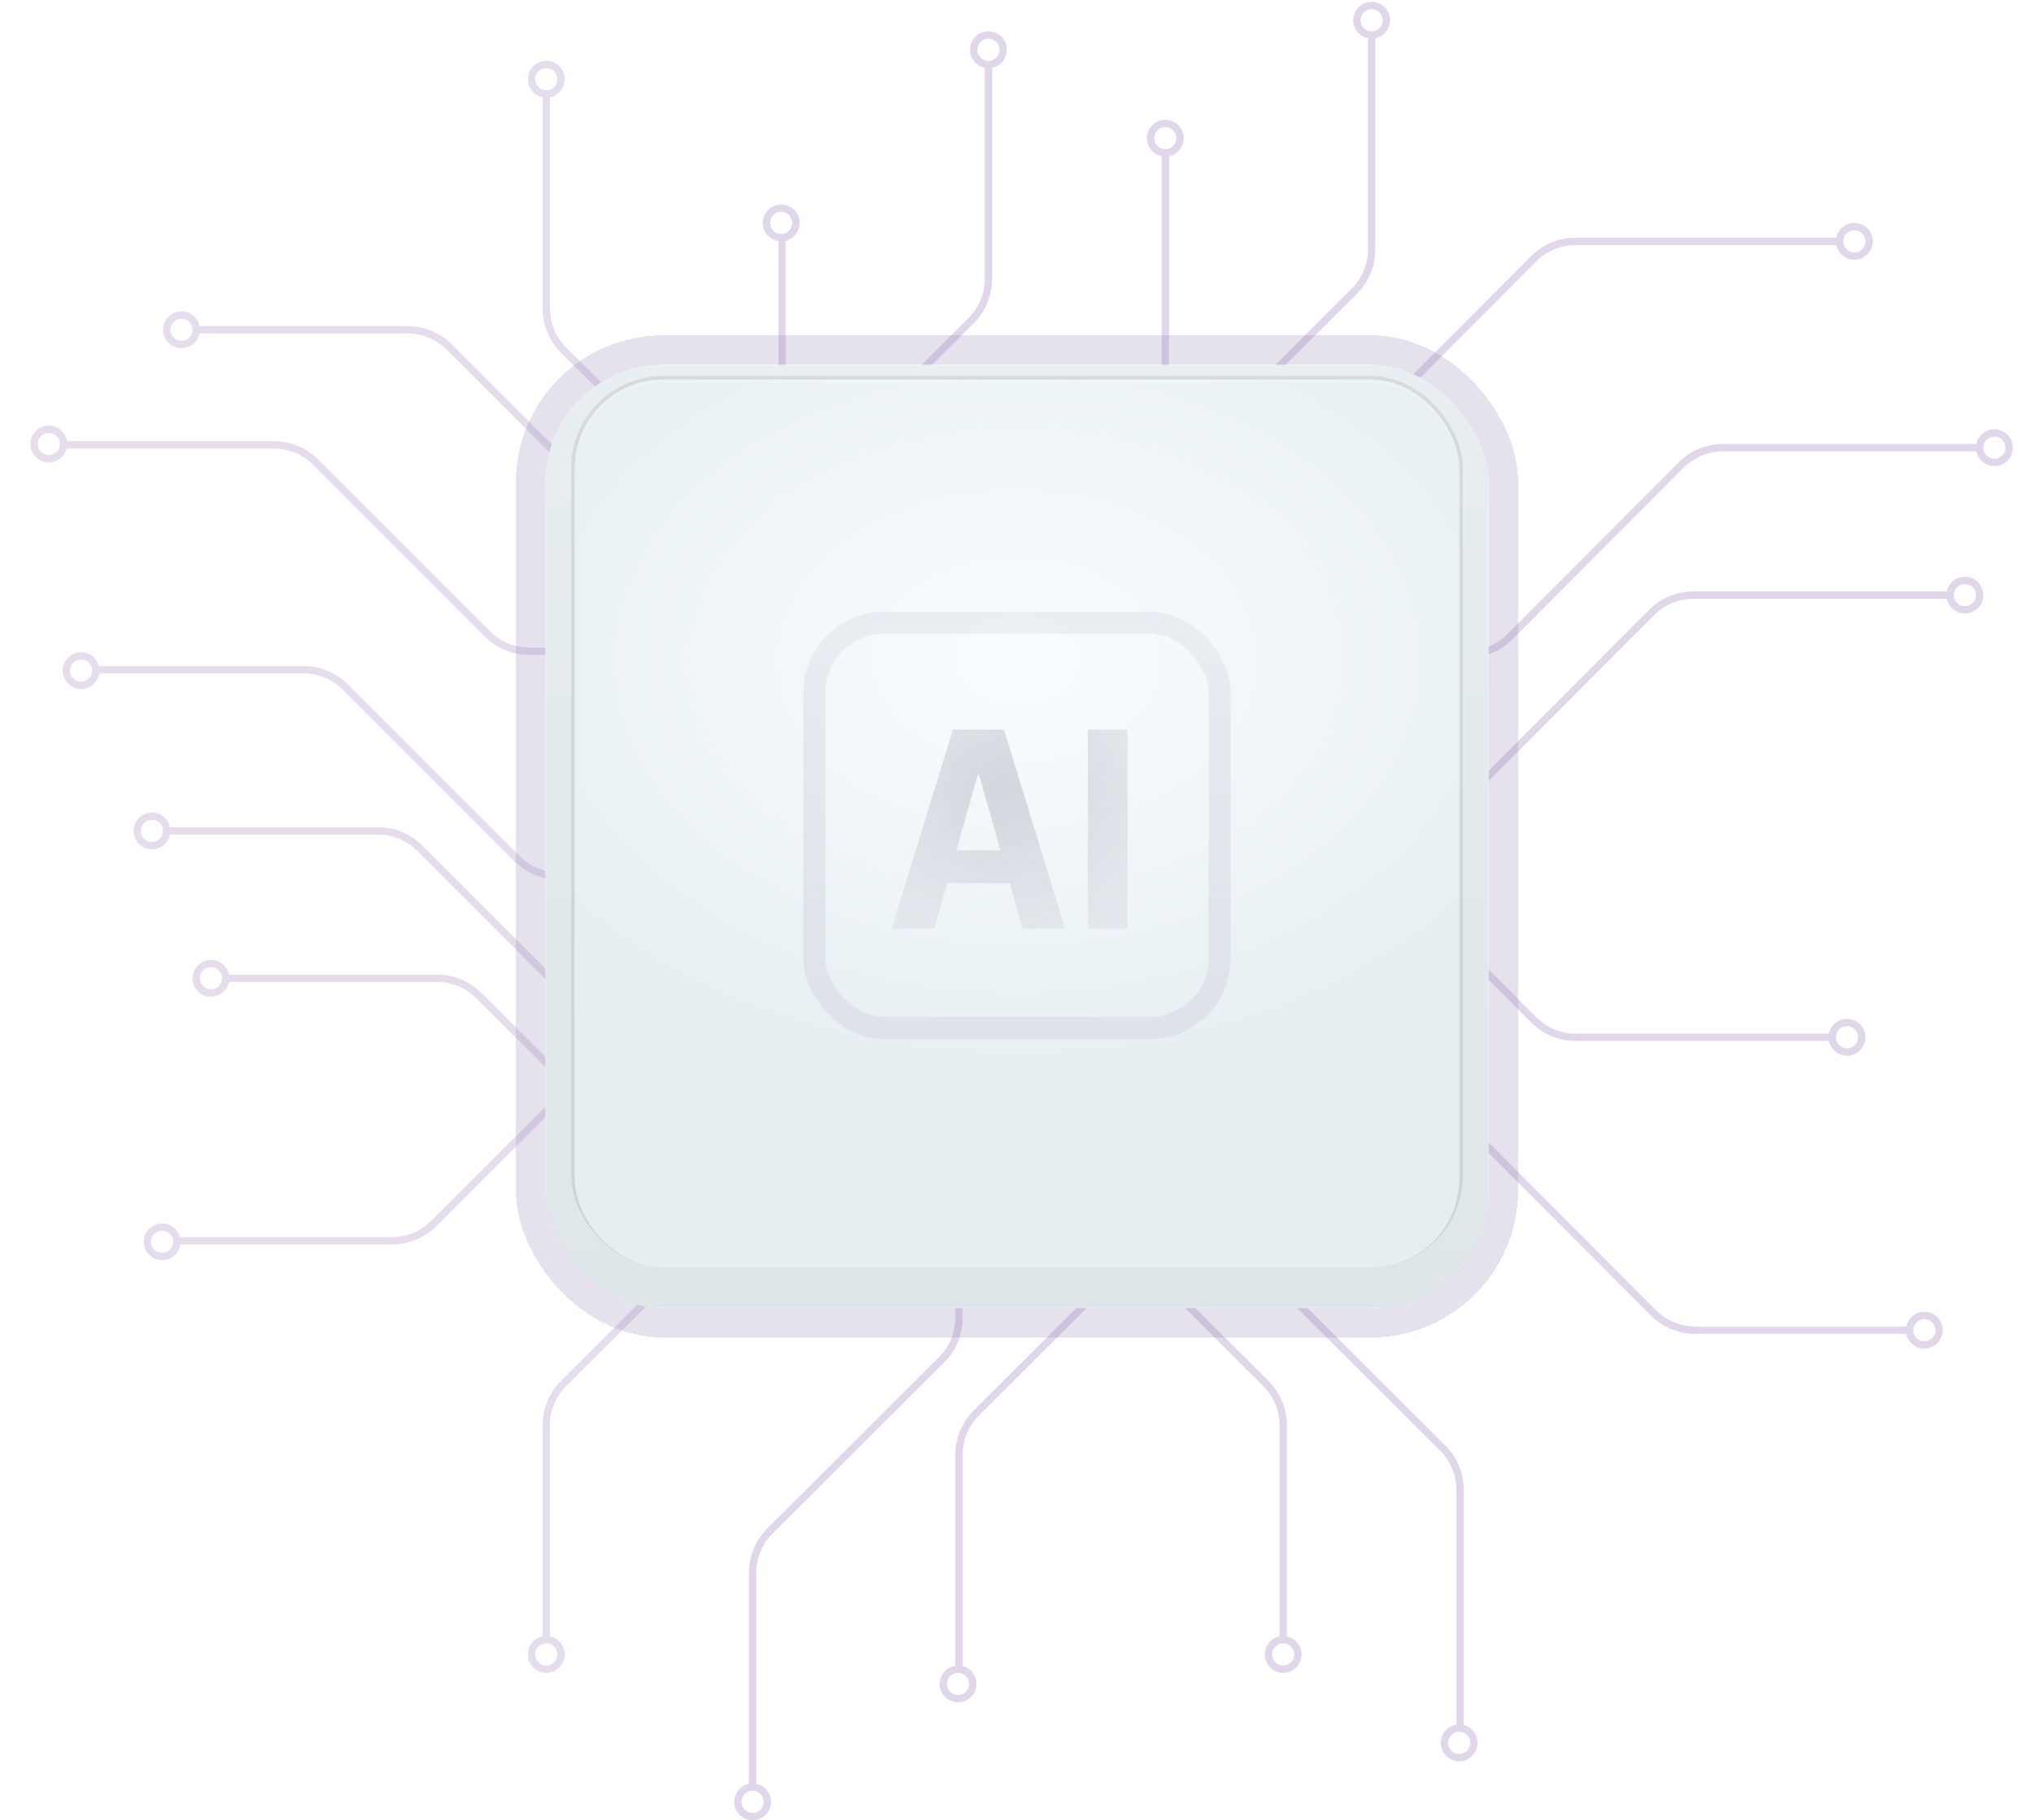 <svg width="552" height="494" viewBox="0 0 552 494" fill="none" xmlns="http://www.w3.org/2000/svg">
<path d="M53.25 89.5H110.623C114.866 89.5 118.936 91.186 121.936 94.186L168.564 140.814C171.564 143.814 175.634 145.5 179.877 145.5H252.75" stroke="#E5DDEC" stroke-width="2"/>
<circle cx="5" cy="5" r="4" transform="matrix(4.37114e-08 -1 -1 -4.37114e-08 54.25 94.5)" stroke="#E5DDEC" stroke-width="2"/>
<path d="M61.25 265.5H118.623C122.866 265.5 126.936 267.186 129.936 270.186L176.564 316.814C179.564 319.814 183.634 321.5 187.877 321.5H260.75" stroke="#E5DDEC" stroke-width="2"/>
<circle cx="5" cy="5" r="4" transform="matrix(4.37114e-08 -1 -1 -4.37114e-08 62.25 270.5)" stroke="#E5DDEC" stroke-width="2"/>
<path d="M45.25 225.5H102.623C106.866 225.5 110.936 227.186 113.936 230.186L160.564 276.814C163.564 279.814 167.634 281.5 171.877 281.5H244.75" stroke="#E5DDEC" stroke-width="2"/>
<circle cx="5" cy="5" r="4" transform="matrix(4.37114e-08 -1 -1 -4.37114e-08 46.25 230.5)" stroke="#E5DDEC" stroke-width="2"/>
<path d="M48 336.75H106.373C110.616 336.75 114.686 335.064 117.686 332.064L164.314 285.436C167.314 282.436 171.384 280.75 175.627 280.75L248.5 280.75" stroke="#E5DDEC" stroke-width="2"/>
<circle cx="5" cy="5" r="4" transform="matrix(4.37114e-08 -1 -1 -4.37114e-08 49 342)" stroke="#E5DDEC" stroke-width="2"/>
<path d="M17 120.75L74.373 120.75C78.616 120.75 82.686 122.436 85.686 125.436L132.314 172.064C135.314 175.064 139.384 176.75 143.627 176.75H216.5" stroke="#E5DDEC" stroke-width="2"/>
<circle cx="5" cy="5" r="4" transform="matrix(4.37114e-08 -1 -1 -4.37114e-08 18.25 125.5)" stroke="#E5DDEC" stroke-width="2"/>
<path d="M296.25 225.5H358.442C362.693 225.5 366.768 227.191 369.77 230.2L416.256 276.8C419.257 279.809 423.333 281.5 427.583 281.5H497.25" stroke="#E1D7EB" stroke-width="2"/>
<circle cx="501.25" cy="281.5" r="4" transform="rotate(90 501.25 281.5)" stroke="#E1D7EB" stroke-width="2"/>
<path d="M336.25 177.5H398.442C402.693 177.5 406.768 175.809 409.77 172.8L456.256 126.2C459.257 123.191 463.333 121.5 467.583 121.5H537.25" stroke="#E1D7EB" stroke-width="2"/>
<circle cx="5" cy="5" r="4" transform="matrix(4.37114e-08 -1 -1 -4.37114e-08 546.25 126.5)" stroke="#E1D7EB" stroke-width="2"/>
<path d="M296.25 121.5H358.442C362.693 121.5 366.768 119.809 369.77 116.8L416.256 70.2C419.257 67.191 423.333 65.5 427.583 65.5H499.25" stroke="#E1D7EB" stroke-width="2"/>
<circle cx="5" cy="5" r="4" transform="matrix(-1 0 0 1 508.25 60.5)" stroke="#E1D7EB" stroke-width="2"/>
<path d="M518.25 361H460.058C455.807 361 451.732 359.309 448.73 356.3L402.244 309.7C399.243 306.691 395.167 305 390.917 305H318.25" stroke="#E1D7EB" stroke-width="2"/>
<circle cx="5" cy="5" r="4" transform="matrix(-1 0 0 1 527.25 356)" stroke="#E1D7EB" stroke-width="2"/>
<path d="M328.25 217.5H390.442C394.693 217.5 398.768 215.809 401.77 212.8L448.256 166.2C451.257 163.191 455.333 161.5 459.583 161.5H529.25" stroke="#E1D7EB" stroke-width="2"/>
<circle cx="5" cy="5" r="4" transform="matrix(4.37114e-08 -1 -1 -4.37114e-08 538.25 166.5)" stroke="#E1D7EB" stroke-width="2"/>
<path d="M26 181.75H82.373C86.616 181.75 90.686 183.436 93.686 186.436L140.314 233.064C143.314 236.064 147.384 237.75 151.627 237.75H224.5" stroke="#E5DDEC" stroke-width="2"/>
<circle cx="5" cy="5" r="4" transform="matrix(4.37114e-08 -1 -1 -4.37114e-08 27 187)" stroke="#E5DDEC" stroke-width="2"/>
<path d="M340.25 273L340.25 335.192C340.25 339.443 341.941 343.518 344.95 346.52L391.55 393.006C394.559 396.007 396.25 400.083 396.25 404.333L396.25 469" stroke="#E1D7EB" stroke-width="2"/>
<circle cx="5" cy="5" r="4" transform="matrix(4.37114e-08 -1 -1 -4.37114e-08 401 478)" stroke="#E1D7EB" stroke-width="2"/>
<path d="M260.25 453L260.25 394.808C260.25 390.557 261.941 386.482 264.95 383.48L311.55 336.994C314.559 333.993 316.25 329.917 316.25 325.667L316.25 253" stroke="#E1D7EB" stroke-width="2"/>
<circle cx="5" cy="5" r="4" transform="matrix(4.37114e-08 -1 -1 -4.37114e-08 265 462)" stroke="#E1D7EB" stroke-width="2"/>
<path d="M212.25 64.5L212.25 123.692C212.25 127.943 213.941 132.018 216.95 135.02L263.55 181.506C266.559 184.507 268.25 188.583 268.25 192.833L268.25 265.5" stroke="#E1D7EB" stroke-width="2"/>
<circle cx="5" cy="5" r="4" transform="matrix(4.37114e-08 -1 -1 -4.37114e-08 217 65.5)" stroke="#E1D7EB" stroke-width="2"/>
<path d="M148.25 445L148.25 386.808C148.25 382.557 149.941 378.482 152.95 375.48L199.55 328.994C202.559 325.993 204.25 321.917 204.25 317.667L204.25 245" stroke="#E5DDEC" stroke-width="2"/>
<circle cx="5" cy="5" r="4" transform="matrix(-1 0 0 1 153.25 444)" stroke="#E5DDEC" stroke-width="2"/>
<path d="M348.25 445L348.25 386.808C348.25 382.557 346.559 378.482 343.55 375.48L296.95 328.994C293.941 325.993 292.25 321.917 292.25 317.667L292.25 245" stroke="#E1D7EB" stroke-width="2"/>
<circle cx="348.25" cy="449" r="4" stroke="#E1D7EB" stroke-width="2"/>
<path d="M148.25 25.5L148.25 83.692C148.25 87.943 149.941 92.018 152.95 95.02L199.55 141.506C202.559 144.507 204.25 148.583 204.25 152.833L204.25 225.5" stroke="#E5DDEC" stroke-width="2"/>
<circle cx="148.25" cy="21.5" r="4" transform="rotate(180 148.25 21.5)" stroke="#E5DDEC" stroke-width="2"/>
<path d="M268.25 17.5L268.25 75.692C268.25 79.943 266.559 84.018 263.55 87.02L216.95 133.506C213.941 136.507 212.25 140.583 212.25 144.833L212.25 217.5" stroke="#E1D7EB" stroke-width="2"/>
<circle cx="5" cy="5" r="4" transform="matrix(1 0 0 -1 263.25 18.5)" stroke="#E1D7EB" stroke-width="2"/>
<path d="M372.25 9.5L372.25 67.692C372.25 71.943 370.559 76.018 367.55 79.02L320.95 125.506C317.941 128.507 316.25 132.583 316.25 136.833L316.25 209.5" stroke="#E1D7EB" stroke-width="2"/>
<circle cx="5" cy="5" r="4" transform="matrix(1 0 0 -1 367.25 10.5)" stroke="#E1D7EB" stroke-width="2"/>
<path d="M316.25 41.5L316.25 99.692C316.25 103.943 314.559 108.018 311.55 111.02L264.95 157.506C261.941 160.507 260.25 164.583 260.25 168.833L260.25 241.5" stroke="#E1D7EB" stroke-width="2"/>
<circle cx="5" cy="5" r="4" transform="matrix(1 0 0 -1 311.25 42.5)" stroke="#E1D7EB" stroke-width="2"/>
<path d="M204.25 485L204.25 426.808C204.25 422.557 205.941 418.482 208.95 415.48L255.55 368.994C258.559 365.993 260.25 361.917 260.25 357.667L260.25 285" stroke="#E1D7EB" stroke-width="2"/>
<circle cx="5" cy="5" r="4" transform="matrix(-1 0 0 1 209.25 484)" stroke="#E1D7EB" stroke-width="2"/>
<g filter="url(#filter0_d_3620_3262)">
<rect x="144" y="91" width="264" height="264" rx="36" stroke="#8372A5" stroke-opacity="0.2" stroke-width="8" shape-rendering="crispEdges"/>
</g>
<g filter="url(#filter1_d_3620_3262)">
<rect x="148" y="95" width="256" height="256" rx="32" fill="url(#paint0_linear_3620_3262)"/>
</g>
<rect x="156" y="103" width="240" height="240" rx="24" fill="url(#paint1_radial_3620_3262)"/>
<rect x="155.5" y="102.5" width="241" height="241" rx="24.5" stroke="black" stroke-opacity="0.08"/>
<g filter="url(#filter2_ii_3620_3262)">
<rect x="156" y="103" width="240" height="240" rx="24" fill="url(#paint2_radial_3620_3262)"/>
<g filter="url(#filter3_i_3620_3262)">
<path d="M306 196V250H295.227V196H306Z" fill="url(#paint3_radial_3620_3262)"/>
<path d="M253.545 250H242L258.591 196H272.475L289.041 250H277.496L265.732 208.34H265.334L253.545 250ZM251.823 228.774H279.094V237.687H251.823V228.774Z" fill="url(#paint4_radial_3620_3262)"/>
</g>
<rect x="221" y="168" width="110" height="110" rx="19" stroke="url(#paint5_linear_3620_3262)" stroke-width="6"/>
</g>
<defs>
<filter id="filter0_d_3620_3262" x="108" y="59" width="336" height="336" filterUnits="userSpaceOnUse" color-interpolation-filters="sRGB">
<feFlood flood-opacity="0" result="BackgroundImageFix"/>
<feColorMatrix in="SourceAlpha" type="matrix" values="0 0 0 0 0 0 0 0 0 0 0 0 0 0 0 0 0 0 127 0" result="hardAlpha"/>
<feOffset dy="4"/>
<feGaussianBlur stdDeviation="16"/>
<feComposite in2="hardAlpha" operator="out"/>
<feColorMatrix type="matrix" values="0 0 0 0 0 0 0 0 0 0 0 0 0 0 0 0 0 0 0.16 0"/>
<feBlend mode="normal" in2="BackgroundImageFix" result="effect1_dropShadow_3620_3262"/>
<feBlend mode="normal" in="SourceGraphic" in2="effect1_dropShadow_3620_3262" result="shape"/>
</filter>
<filter id="filter1_d_3620_3262" x="108" y="59" width="336" height="336" filterUnits="userSpaceOnUse" color-interpolation-filters="sRGB">
<feFlood flood-opacity="0" result="BackgroundImageFix"/>
<feColorMatrix in="SourceAlpha" type="matrix" values="0 0 0 0 0 0 0 0 0 0 0 0 0 0 0 0 0 0 127 0" result="hardAlpha"/>
<feOffset dy="4"/>
<feGaussianBlur stdDeviation="20"/>
<feComposite in2="hardAlpha" operator="out"/>
<feColorMatrix type="matrix" values="0 0 0 0 0 0 0 0 0 0 0 0 0 0 0 0 0 0 0.08 0"/>
<feBlend mode="normal" in2="BackgroundImageFix" result="effect1_dropShadow_3620_3262"/>
<feBlend mode="normal" in="SourceGraphic" in2="effect1_dropShadow_3620_3262" result="shape"/>
</filter>
<filter id="filter2_ii_3620_3262" x="156" y="103" width="240" height="240" filterUnits="userSpaceOnUse" color-interpolation-filters="sRGB">
<feFlood flood-opacity="0" result="BackgroundImageFix"/>
<feBlend mode="normal" in="SourceGraphic" in2="BackgroundImageFix" result="shape"/>
<feColorMatrix in="SourceAlpha" type="matrix" values="0 0 0 0 0 0 0 0 0 0 0 0 0 0 0 0 0 0 127 0" result="hardAlpha"/>
<feOffset dy="2"/>
<feComposite in2="hardAlpha" operator="arithmetic" k2="-1" k3="1"/>
<feColorMatrix type="matrix" values="0 0 0 0 1 0 0 0 0 1 0 0 0 0 1 0 0 0 0.56 0"/>
<feBlend mode="normal" in2="shape" result="effect1_innerShadow_3620_3262"/>
<feColorMatrix in="SourceAlpha" type="matrix" values="0 0 0 0 0 0 0 0 0 0 0 0 0 0 0 0 0 0 127 0" result="hardAlpha"/>
<feOffset dy="-1"/>
<feComposite in2="hardAlpha" operator="arithmetic" k2="-1" k3="1"/>
<feColorMatrix type="matrix" values="0 0 0 0 0 0 0 0 0 0 0 0 0 0 0 0 0 0 0.16 0"/>
<feBlend mode="normal" in2="effect1_innerShadow_3620_3262" result="effect2_innerShadow_3620_3262"/>
</filter>
<filter id="filter3_i_3620_3262" x="242" y="196" width="64" height="55" filterUnits="userSpaceOnUse" color-interpolation-filters="sRGB">
<feFlood flood-opacity="0" result="BackgroundImageFix"/>
<feBlend mode="normal" in="SourceGraphic" in2="BackgroundImageFix" result="shape"/>
<feColorMatrix in="SourceAlpha" type="matrix" values="0 0 0 0 0 0 0 0 0 0 0 0 0 0 0 0 0 0 127 0" result="hardAlpha"/>
<feOffset dy="1"/>
<feGaussianBlur stdDeviation="1.5"/>
<feComposite in2="hardAlpha" operator="arithmetic" k2="-1" k3="1"/>
<feColorMatrix type="matrix" values="0 0 0 0 0 0 0 0 0 0 0 0 0 0 0 0 0 0 0.16 0"/>
<feBlend mode="normal" in2="shape" result="effect1_innerShadow_3620_3262"/>
</filter>
<linearGradient id="paint0_linear_3620_3262" x1="276" y1="95" x2="276" y2="351" gradientUnits="userSpaceOnUse">
<stop stop-color="#E8EEF1"/>
<stop offset="1" stop-color="#DEE6EA"/>
</linearGradient>
<radialGradient id="paint1_radial_3620_3262" cx="0" cy="0" r="1" gradientUnits="userSpaceOnUse" gradientTransform="translate(276 170.5) rotate(90) scale(125.625 230.625)">
<stop stop-color="#F9FDFF"/>
<stop offset="1" stop-color="#E6EEF1"/>
</radialGradient>
<radialGradient id="paint2_radial_3620_3262" cx="0" cy="0" r="1" gradientUnits="userSpaceOnUse" gradientTransform="translate(276 178) rotate(90) scale(117.5 165.882)">
<stop stop-color="#F9FDFF"/>
<stop offset="1" stop-color="#E6EEF1"/>
</radialGradient>
<radialGradient id="paint3_radial_3620_3262" cx="0" cy="0" r="1" gradientUnits="userSpaceOnUse" gradientTransform="translate(272.817 212.003) rotate(90) scale(43.256 50.887)">
<stop stop-color="#D2D7DE"/>
<stop offset="1" stop-color="#D2D7DE" stop-opacity="0.4"/>
</radialGradient>
<radialGradient id="paint4_radial_3620_3262" cx="0" cy="0" r="1" gradientUnits="userSpaceOnUse" gradientTransform="translate(272.817 212.003) rotate(90) scale(43.256 50.887)">
<stop stop-color="#D2D7DE"/>
<stop offset="1" stop-color="#D2D7DE" stop-opacity="0.4"/>
</radialGradient>
<linearGradient id="paint5_linear_3620_3262" x1="276" y1="171" x2="276" y2="275" gradientUnits="userSpaceOnUse">
<stop stop-color="#DEE2EA" stop-opacity="0.5"/>
<stop offset="1" stop-color="#DEE2EA"/>
</linearGradient>
</defs>
</svg>

